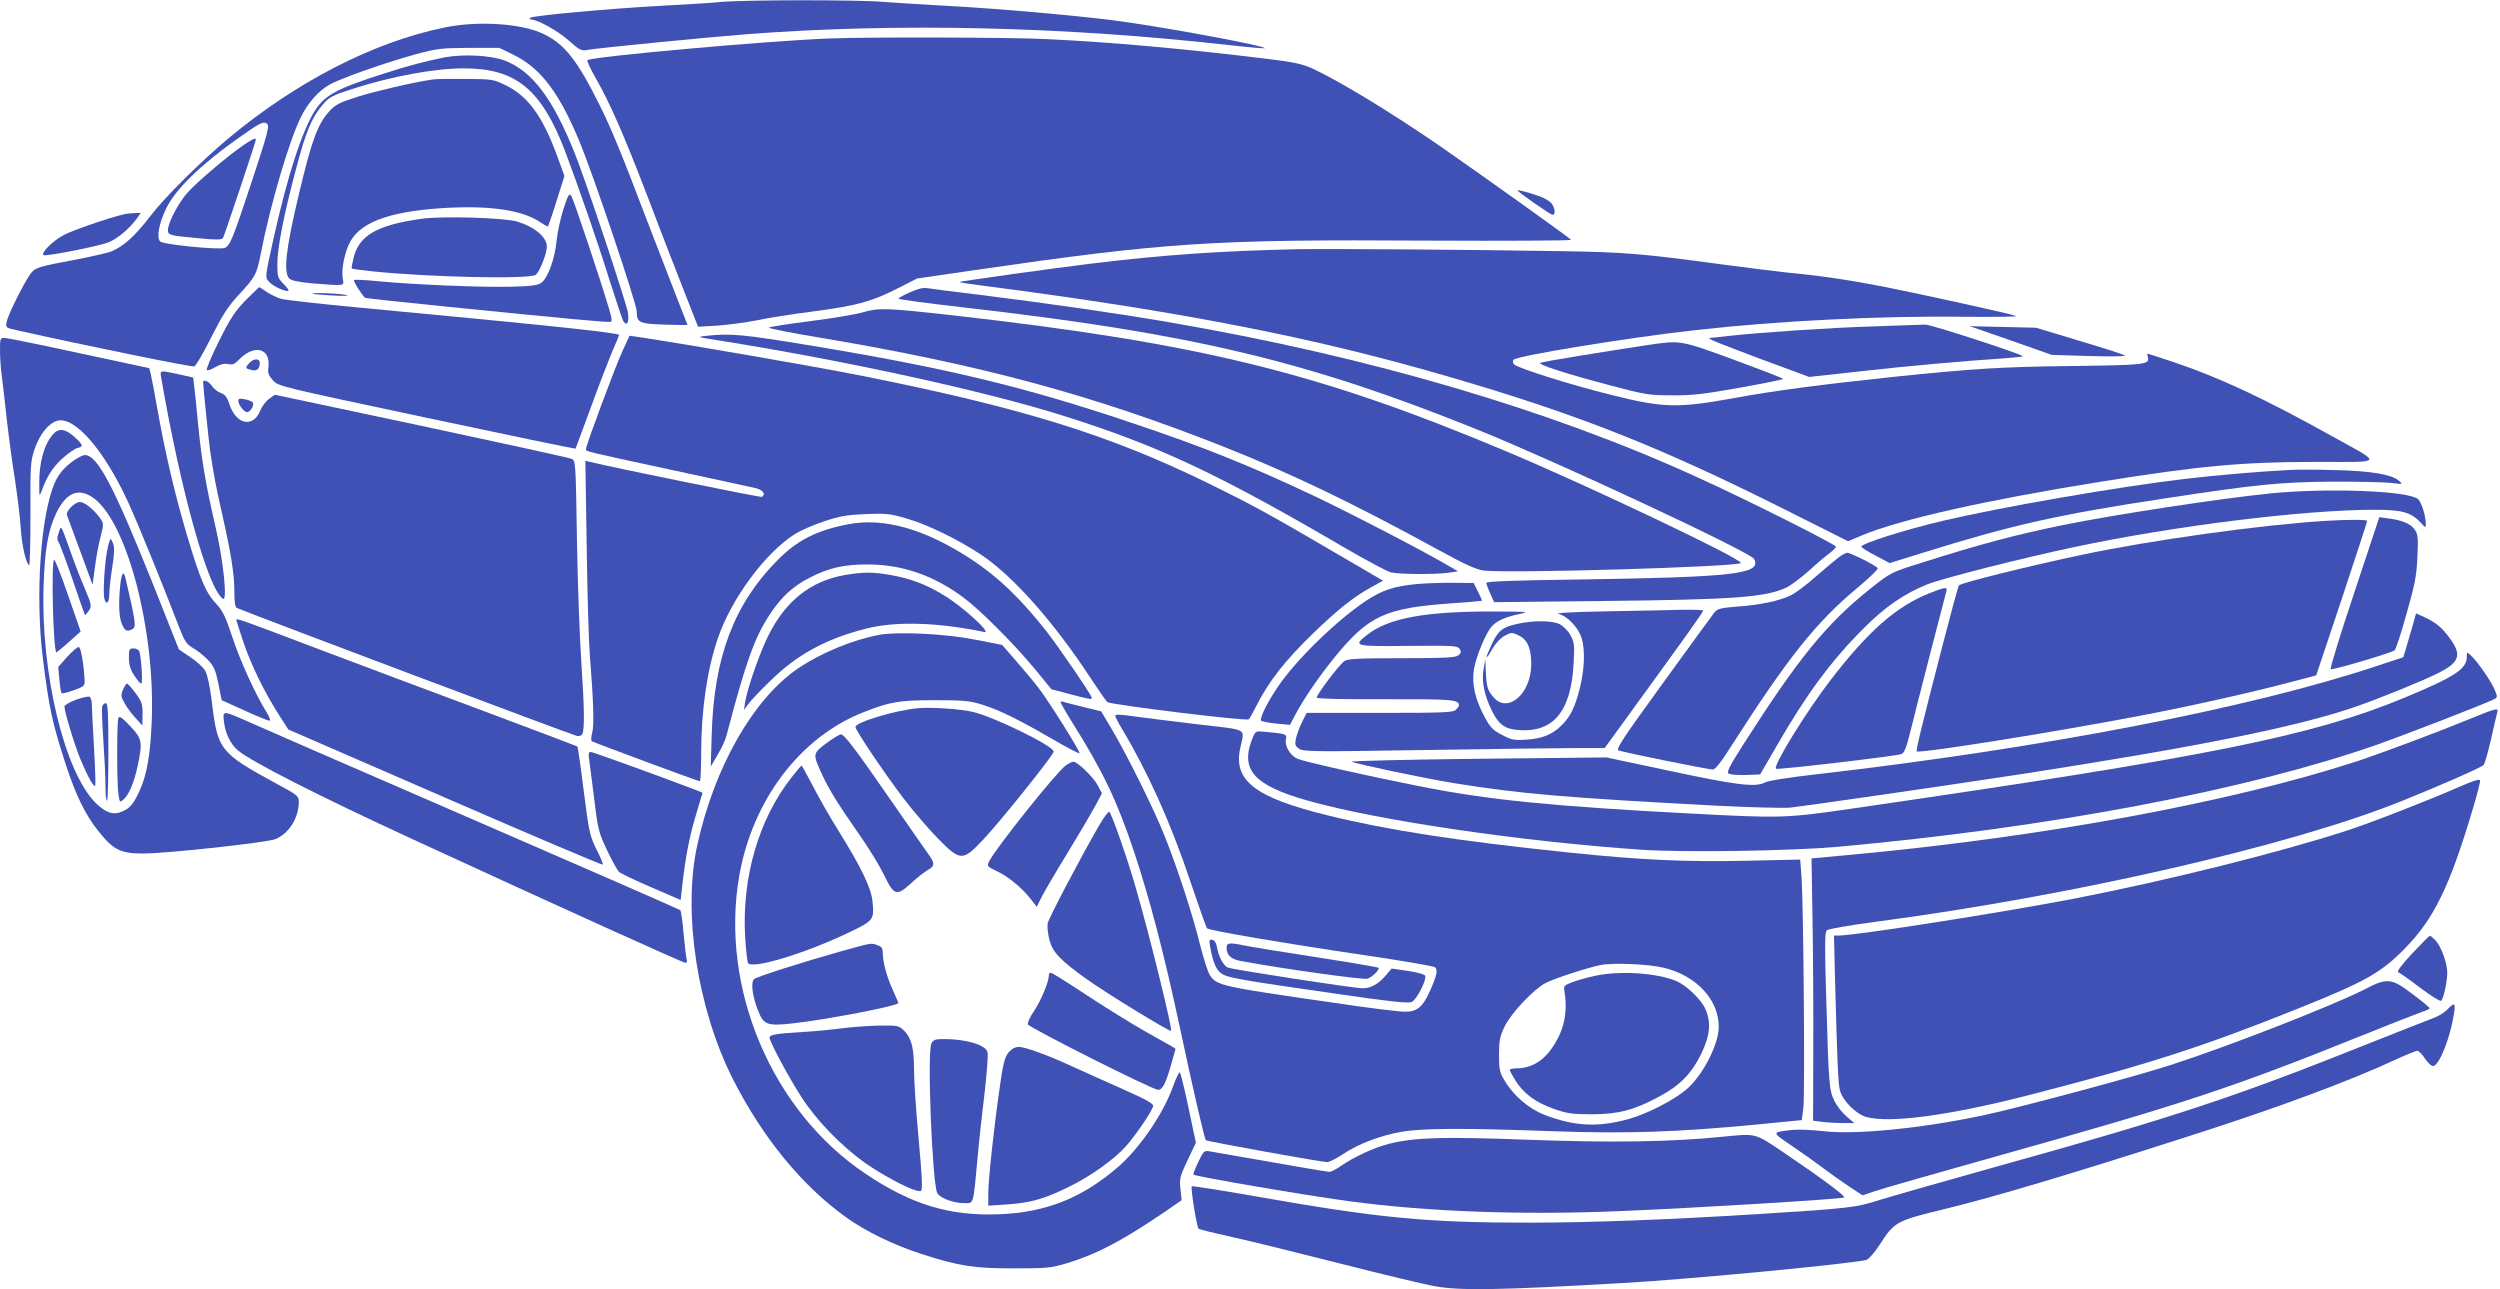 <?xml version="1.0" standalone="no"?>
<!DOCTYPE svg PUBLIC "-//W3C//DTD SVG 20010904//EN"
 "http://www.w3.org/TR/2001/REC-SVG-20010904/DTD/svg10.dtd">
<svg version="1.0" xmlns="http://www.w3.org/2000/svg"
 width="1280pt" height="660pt" viewBox="0 0 1280 660"
 preserveAspectRatio="xMidYMid meet">
<g transform="translate(0,660) scale(0.1,-0.1)"
fill="#3f51b5" stroke="none">
<path d="M3690 6590 c-47 -5 -179 -13 -295 -19 -277 -15 -668 -51 -680 -62 -5
-6 -3 -9 5 -9 33 0 141 -61 195 -110 50 -45 61 -51 89 -46 56 10 615 65 821
81 772 59 1624 39 2469 -56 98 -11 180 -18 182 -16 11 10 -468 100 -731 137
-191 27 -630 66 -895 80 -113 6 -257 15 -322 20 -134 12 -712 11 -838 0z"/>
<path d="M2275 6459 c-362 -74 -757 -277 -1105 -567 -144 -121 -324 -299 -400
-398 -81 -105 -135 -153 -199 -181 -19 -8 -113 -29 -208 -47 -146 -27 -178
-36 -198 -57 -28 -28 -122 -214 -131 -257 -6 -30 -6 -30 62 -45 330 -74 887
-188 899 -183 8 3 47 69 86 148 58 115 85 157 141 218 85 92 92 103 113 210
50 257 147 584 206 701 36 73 88 132 145 165 53 31 285 113 442 156 108 29
129 32 273 33 l155 0 76 -37 c137 -68 232 -194 335 -443 72 -173 293 -830 293
-870 0 -57 13 -63 143 -67 64 -2 117 -3 117 -1 0 1 -23 60 -51 130 -28 71 -97
250 -154 398 -131 345 -183 472 -243 593 -115 232 -180 315 -287 367 -111 55
-338 70 -510 34z m-985 -786 c-99 -299 -111 -327 -138 -342 -22 -12 -311 16
-331 32 -21 17 -7 95 30 170 47 97 174 221 361 354 119 85 139 95 157 78 11
-11 -1 -56 -79 -292z"/>
<path d="M1234 5848 c-83 -59 -221 -177 -272 -232 -46 -50 -102 -156 -102
-193 0 -27 6 -29 159 -43 92 -9 116 -8 123 2 7 12 168 492 168 503 0 12 -21 2
-76 -37z"/>
<path d="M4245 6403 c-315 -12 -1218 -93 -1237 -111 -4 -4 15 -45 42 -92 71
-123 143 -287 265 -605 58 -154 141 -367 183 -474 l76 -194 101 6 c55 4 145
16 200 27 55 12 183 32 285 45 226 30 301 50 433 117 l102 52 295 43 c977 142
1218 158 2322 151 405 -2 734 0 732 4 -6 9 -435 316 -664 475 -246 170 -521
338 -660 402 -54 24 -95 33 -235 50 -426 52 -794 85 -1130 101 -183 9 -912 11
-1110 3z"/>
<path d="M2275 6306 c-99 -20 -184 -42 -307 -82 -243 -77 -305 -111 -356 -191
-67 -107 -141 -336 -213 -661 -42 -190 -42 -192 -23 -213 20 -23 73 -49 98
-49 8 0 0 14 -20 34 -32 32 -34 38 -34 104 0 83 33 253 97 492 49 187 80 260
137 326 32 37 48 46 148 78 205 66 424 106 573 106 267 0 397 -107 519 -426
68 -181 167 -465 227 -659 35 -110 67 -206 72 -212 18 -24 29 -1 22 46 -8 51
-213 668 -271 813 -114 286 -219 424 -362 479 -72 26 -211 33 -307 15z"/>
<path d="M2215 6193 c-102 -15 -290 -59 -383 -88 -96 -31 -114 -40 -147 -76
-59 -65 -90 -150 -155 -425 -66 -275 -80 -398 -49 -430 12 -11 47 -18 120 -25
169 -13 161 -15 154 25 -9 46 11 142 40 192 60 104 221 157 516 171 211 9 364
-15 451 -72 21 -14 40 -25 42 -25 3 0 23 58 45 129 l41 130 -35 96 c-75 207
-150 311 -263 367 -65 32 -70 33 -207 34 -77 1 -153 0 -170 -3z"/>
<path d="M7770 5625 c0 -7 169 -125 179 -125 16 0 14 32 -4 57 -8 11 -36 29
-62 38 -54 19 -113 35 -113 30z"/>
<path d="M2885 5530 c-15 -47 -31 -119 -35 -160 -8 -93 -46 -197 -80 -219 -18
-12 -55 -17 -158 -19 -142 -4 -505 11 -685 29 -60 6 -111 8 -114 5 -6 -5 43
-82 57 -91 3 -2 186 -22 406 -44 633 -64 834 -82 849 -79 10 2 9 16 -7 68 -49
165 -182 561 -193 577 -11 15 -16 6 -40 -67z"/>
<path d="M635 5503 c-81 -19 -260 -81 -308 -106 -54 -28 -117 -90 -105 -103
10 -9 292 47 338 67 46 20 106 72 142 122 l19 27 -33 -1 c-18 -1 -42 -3 -53
-6z"/>
<path d="M2160 5480 c-230 -32 -322 -85 -350 -201 -7 -28 -11 -52 -9 -54 2 -2
49 -8 104 -14 283 -30 807 -42 838 -18 20 15 57 109 57 145 -1 48 -62 100
-150 127 -64 20 -381 30 -490 15z"/>
<path d="M6635 5324 c-390 -9 -685 -29 -1050 -74 -191 -23 -668 -90 -673 -94
-1 -2 57 -11 130 -20 995 -129 1680 -262 2366 -462 665 -193 1088 -360 1735
-685 l319 -160 71 30 c201 83 638 181 1225 275 500 80 720 101 1094 101 360 0
350 -14 93 129 -356 198 -581 303 -819 383 -72 24 -131 43 -132 43 -1 0 0 -8
3 -18 10 -39 -11 -41 -388 -46 -358 -4 -504 -13 -919 -56 -359 -38 -603 -70
-805 -107 -295 -54 -368 -52 -635 15 -213 53 -476 136 -497 156 -7 6 -9 17 -4
24 12 19 582 113 926 151 421 48 958 75 1383 69 155 -1 275 0 265 4 -27 11
-481 111 -688 152 -169 33 -328 56 -490 71 -38 4 -182 22 -320 40 -419 57
-508 64 -830 69 -466 8 -1202 13 -1360 10z"/>
<path d="M1258 5063 c-55 -57 -78 -91 -137 -210 -39 -78 -67 -145 -62 -148 5
-3 25 4 45 16 24 14 44 19 64 15 22 -5 33 -1 56 23 78 81 164 58 150 -41 -4
-26 1 -40 23 -65 28 -31 29 -31 787 -192 418 -89 761 -160 763 -158 1 2 36 96
77 208 41 113 91 242 110 288 20 45 36 84 36 86 0 11 -382 51 -1330 140 -201
19 -381 39 -401 45 -20 6 -53 21 -73 35 -20 14 -38 25 -39 25 -1 0 -32 -30
-69 -67z"/>
<path d="M4658 5103 c-32 -14 -58 -29 -58 -32 0 -4 150 -24 333 -45 1166 -133
1760 -274 2632 -626 404 -163 1398 -627 1416 -662 41 -77 -101 -93 -893 -105
-334 -4 -478 -10 -478 -17 0 -6 9 -31 20 -55 l20 -44 563 6 c671 7 827 19 934
69 23 11 74 50 115 86 40 37 88 77 106 90 17 13 32 28 32 33 0 11 -457 241
-709 355 -758 347 -1689 620 -2705 794 -266 46 -615 96 -966 140 -135 16 -258
32 -275 35 -20 3 -50 -5 -87 -22z"/>
<path d="M1601 5096 c2 -2 49 -6 104 -9 59 -3 88 -2 70 2 -30 9 -182 14 -174
7z"/>
<path d="M4414 5000 c-34 -10 -153 -30 -264 -44 -111 -14 -207 -29 -213 -33
-6 -4 115 -28 268 -53 815 -137 1393 -293 2057 -556 347 -137 673 -294 1107
-532 130 -71 189 -98 226 -103 123 -16 1285 18 1318 38 22 14 -781 396 -1203
573 -959 403 -1566 552 -2827 695 -350 39 -382 40 -469 15z"/>
<path d="M9595 4929 c-228 -7 -581 -31 -745 -49 -47 -6 -89 -10 -95 -10 -21
-1 30 -22 265 -110 l243 -90 271 30 c263 29 511 51 724 65 57 4 101 9 99 11
-14 14 -474 164 -500 162 -18 0 -135 -5 -262 -9z"/>
<path d="M10295 4857 l210 -74 195 -6 c121 -3 189 -2 178 4 -9 5 -114 39 -235
75 l-218 66 -170 4 -170 4 210 -73z"/>
<path d="M3620 4881 c-55 -6 -55 -6 60 -24 654 -104 1366 -260 1765 -386 486
-153 791 -296 1444 -678 107 -62 210 -117 230 -123 40 -11 232 -12 301 -2 l45
7 -45 26 c-123 73 -478 257 -665 347 -340 162 -592 264 -970 390 -541 182
-941 278 -1629 392 -350 58 -414 64 -536 51z"/>
<path d="M3185 4798 c-37 -81 -185 -479 -185 -497 0 -13 -12 -10 434 -106 220
-47 416 -90 438 -95 35 -10 50 -31 29 -44 -6 -4 -749 147 -880 179 l-24 6 7
-443 c3 -244 11 -492 16 -553 18 -225 23 -360 12 -397 -6 -21 -6 -40 -2 -43
13 -8 544 -205 553 -205 4 0 7 64 7 143 0 218 30 426 85 588 70 205 244 440
397 536 29 18 96 47 148 64 78 26 116 33 212 37 104 4 126 2 207 -22 106 -30
261 -105 381 -184 165 -109 372 -342 564 -634 43 -65 81 -120 86 -123 23 -14
707 -98 723 -88 4 2 21 32 38 66 65 129 149 236 295 377 119 115 207 186 292
232 l63 35 -228 133 c-356 209 -443 256 -678 371 -500 244 -947 382 -1758 544
-252 50 -874 158 -1158 201 l-36 5 -38 -83z"/>
<path d="M0 4805 c0 -35 4 -97 10 -137 5 -40 17 -138 25 -218 9 -80 27 -215
41 -302 13 -86 27 -198 30 -250 5 -88 27 -182 43 -192 4 -3 7 115 7 262 -1
255 0 270 22 335 26 75 72 132 117 143 89 22 239 -152 361 -417 50 -109 171
-406 263 -645 26 -68 37 -83 69 -102 20 -11 54 -38 75 -59 32 -34 40 -51 55
-123 l17 -85 115 -52 c63 -29 121 -52 128 -53 9 0 4 15 -13 43 -58 93 -135
263 -175 384 -34 103 -50 136 -80 168 -56 59 -83 122 -150 346 -65 218 -114
429 -155 659 -14 80 -29 158 -33 175 l-8 30 -359 77 c-198 43 -370 78 -382 78
-22 0 -23 -4 -23 -65z"/>
<path d="M8440 4834 c-231 -35 -546 -86 -554 -92 -14 -8 133 -56 354 -114 184
-49 202 -52 320 -52 104 -1 163 6 348 39 122 22 222 42 222 45 0 3 -114 47
-252 98 -277 101 -271 100 -438 76z"/>
<path d="M1277 4742 c-23 -25 -22 -29 10 -36 28 -8 43 5 43 37 0 23 -32 22
-53 -1z"/>
<path d="M826 4663 c100 -581 241 -1083 316 -1129 23 -14 2 193 -37 361 -53
231 -71 339 -90 525 -8 91 -18 183 -21 206 l-5 41 -75 17 c-99 21 -96 22 -88
-21z"/>
<path d="M1040 4643 c0 -20 31 -322 36 -353 18 -121 30 -182 61 -320 47 -208
63 -310 63 -401 0 -52 4 -79 13 -82 153 -62 1694 -642 1741 -655 10 -3 22 1
27 9 13 20 11 137 -5 375 -8 115 -18 393 -22 617 -6 404 -7 409 -28 418 -11 5
-358 81 -770 169 l-749 159 -29 -21 c-16 -11 -36 -38 -45 -59 -36 -91 -123
-74 -158 30 -12 38 -23 52 -45 59 -16 6 -36 22 -45 36 -16 24 -45 36 -45 19z"/>
<path d="M1220 4548 c0 -20 29 -58 45 -58 18 0 40 39 28 51 -5 5 -23 12 -41
15 -24 5 -32 3 -32 -8z"/>
<path d="M273 4378 c-47 -52 -73 -144 -72 -256 0 -67 0 -67 14 -31 27 73 56
118 106 163 28 25 62 49 75 52 33 8 30 16 -16 58 -46 41 -78 45 -107 14z"/>
<path d="M360 4229 c-36 -29 -60 -58 -77 -95 -75 -163 -104 -585 -63 -909 32
-256 48 -327 117 -540 51 -157 101 -259 168 -342 75 -94 112 -113 226 -113
123 0 637 56 680 74 69 29 119 109 119 191 0 29 -7 35 -117 94 -287 156 -299
172 -328 416 -10 80 -23 141 -34 160 -9 17 -43 48 -76 70 l-59 40 -135 340
c-198 494 -282 655 -346 655 -13 0 -47 -18 -75 -41z m119 -179 c172 -125 316
-676 298 -1140 -7 -176 -25 -277 -62 -358 -31 -68 -50 -91 -90 -107 -46 -20
-84 -7 -136 45 -159 159 -280 663 -266 1104 6 194 23 292 67 383 51 103 114
127 189 73z"/>
<path d="M364 4004 c-16 -15 -24 -32 -21 -42 3 -9 34 -93 69 -187 l62 -169 12
89 c6 50 19 120 29 157 17 66 17 67 -4 97 -30 42 -79 81 -102 81 -11 0 -31
-12 -45 -26z"/>
<path d="M305 3886 c-3 -9 -7 -23 -10 -32 -3 -9 -1 -22 5 -29 5 -7 37 -92 71
-191 33 -98 62 -180 64 -182 2 -2 11 8 20 21 15 24 15 29 -23 119 -22 51 -56
140 -76 198 -41 115 -43 120 -51 96z"/>
<path d="M552 3797 c-15 -58 -26 -228 -18 -261 10 -39 26 -22 26 27 0 23 7 83
15 134 10 64 12 100 5 117 -5 15 -11 26 -14 26 -2 0 -9 -19 -14 -43z"/>
<path d="M277 3734 c-16 -16 -4 -475 12 -474 3 1 33 25 65 54 l59 53 -65 187
c-35 102 -67 183 -71 180z"/>
<path d="M616 3608 c-10 -97 -7 -166 8 -203 16 -37 26 -41 56 -25 18 10 14 39
-37 258 -10 43 -20 31 -27 -30z"/>
<path d="M345 3238 l-47 -53 6 -64 c3 -35 8 -66 11 -70 4 -3 32 4 63 15 55 20
57 22 55 55 -4 80 -19 163 -29 166 -6 2 -33 -20 -59 -49z"/>
<path d="M660 3232 c0 -35 7 -59 27 -90 15 -23 31 -42 36 -42 9 0 1 125 -9
163 -3 10 -15 17 -30 17 -22 0 -24 -4 -24 -48z"/>
<path d="M630 3069 c-12 -27 -11 -36 6 -66 10 -20 35 -54 56 -77 l37 -41 1 59
c0 52 -4 64 -36 107 -20 27 -39 49 -44 49 -4 0 -13 -14 -20 -31z"/>
<path d="M388 3017 c-32 -12 -58 -27 -58 -34 0 -27 52 -200 83 -273 38 -91 70
-147 75 -131 2 6 -1 96 -7 199 -6 103 -11 202 -11 219 0 17 -6 33 -12 36 -7 2
-39 -5 -70 -16z"/>
<path d="M524 2985 c-4 -9 -1 -86 5 -173 6 -86 11 -192 11 -234 0 -43 3 -78 8
-78 4 0 7 113 7 250 0 197 -3 250 -13 250 -7 0 -15 -7 -18 -15z"/>
<path d="M606 2924 c-8 -21 -8 -329 0 -388 7 -46 7 -46 27 -29 28 25 54 88 72
172 26 123 23 138 -39 204 -41 43 -55 53 -60 41z"/>
<path d="M11725 4194 c-154 -8 -369 -26 -530 -45 -349 -41 -943 -144 -1245
-215 -200 -47 -420 -117 -420 -133 0 -4 33 -25 73 -46 l72 -38 180 56 c457
142 687 193 1235 276 456 70 591 83 845 85 127 0 262 -2 300 -6 70 -8 70 -8
47 11 -37 32 -144 50 -322 54 -91 3 -196 3 -235 1z"/>
<path d="M11627 4074 c-251 -25 -798 -108 -1068 -163 -243 -50 -413 -95 -720
-192 -155 -49 -157 -49 -259 -130 -226 -179 -372 -358 -655 -802 -71 -111 -86
-141 -74 -148 8 -5 47 -8 88 -7 l73 3 87 150 c151 262 279 435 445 600 110
110 206 176 326 224 76 30 484 134 750 190 514 109 1177 191 1540 191 139 0
185 -13 234 -66 26 -28 26 -28 26 -6 0 41 -22 110 -39 126 -48 43 -457 59
-754 30z"/>
<path d="M12054 3566 c-71 -212 -125 -388 -121 -392 6 -7 301 80 327 96 6 4
34 87 61 186 43 151 52 196 56 291 5 95 3 117 -12 139 -20 31 -61 49 -131 59
l-52 7 -128 -386z"/>
<path d="M11905 3933 c-330 -20 -895 -99 -1248 -174 -274 -58 -615 -143 -627
-156 -4 -4 -41 -141 -83 -303 -115 -445 -138 -542 -133 -547 12 -12 697 97
1141 182 254 48 579 121 782 175 l122 32 131 392 c71 215 130 394 130 399 0 7
-107 7 -215 0z"/>
<path d="M4344 3916 c-162 -31 -263 -82 -364 -185 -222 -224 -325 -497 -336
-891 l-5 -165 35 60 c20 33 41 78 46 100 97 371 143 500 220 617 60 92 122
149 211 193 95 48 170 65 291 65 178 0 339 -56 493 -171 86 -64 263 -242 369
-371 l79 -97 76 -20 c120 -32 131 -34 131 -24 0 13 -171 263 -234 343 -131
166 -248 278 -381 365 -237 156 -448 216 -631 181z"/>
<path d="M9415 3747 c-16 -12 -69 -56 -117 -98 -48 -43 -107 -87 -131 -98 -58
-28 -159 -49 -276 -57 -78 -6 -97 -11 -112 -28 -9 -12 -128 -174 -263 -361
-208 -287 -244 -341 -229 -347 23 -10 459 -98 483 -98 12 0 44 40 96 123 289
451 431 630 646 809 60 50 105 94 102 99 -7 13 -140 79 -156 79 -7 0 -26 -11
-43 -23z"/>
<path d="M4321 3655 c-171 -31 -298 -132 -385 -305 -46 -91 -109 -272 -121
-345 l-6 -40 22 30 c12 17 63 71 114 120 136 134 287 216 492 267 149 38 363
32 603 -18 40 -8 -114 133 -207 188 -91 56 -169 85 -273 104 -92 16 -143 16
-239 -1z"/>
<path d="M7258 3610 c-120 -11 -181 -31 -265 -87 -148 -98 -358 -302 -450
-439 -55 -80 -96 -165 -86 -174 4 -4 40 -11 78 -15 l70 -6 25 48 c42 80 119
193 197 290 179 221 262 260 607 284 83 6 152 12 153 13 2 1 -7 22 -20 47
l-22 44 -100 1 c-55 1 -139 -2 -187 -6z"/>
<path d="M9872 3560 c-166 -68 -306 -191 -498 -440 -124 -161 -297 -440 -281
-456 6 -7 616 65 642 75 16 7 26 33 49 127 32 130 172 674 181 705 9 26 -6 24
-93 -11z"/>
<path d="M8225 3470 c-163 -3 -266 -8 -246 -13 44 -9 103 -71 119 -124 18 -59
15 -157 -8 -251 -24 -98 -48 -150 -94 -195 -47 -47 -97 -68 -179 -74 -65 -4
-77 -2 -126 24 -46 23 -60 38 -87 87 -52 95 -70 175 -57 252 12 66 61 184 91
217 25 28 67 47 136 62 59 13 57 13 -114 14 -360 2 -551 -33 -661 -120 -73
-57 -67 -59 212 -56 233 2 252 1 263 -16 9 -15 7 -21 -8 -33 -16 -11 -70 -14
-291 -14 -225 0 -274 -3 -292 -15 -28 -20 -145 -175 -141 -187 2 -6 138 -9
352 -8 340 1 376 -2 376 -31 0 -4 -7 -15 -16 -23 -13 -14 -63 -16 -390 -16
l-374 0 -24 -48 c-13 -26 -27 -64 -31 -84 -6 -31 -4 -38 17 -52 23 -15 84 -15
649 -6 343 5 689 10 769 10 l146 0 191 263 c244 336 313 433 313 441 0 3 -48
5 -107 4 -60 -2 -234 -5 -388 -8z"/>
<path d="M12350 3387 c-12 -40 -26 -90 -33 -112 l-12 -40 -130 -43 c-653 -218
-1721 -424 -2880 -557 -140 -16 -242 -32 -260 -42 -49 -25 -149 -12 -495 62
l-315 67 -659 -7 c-362 -4 -653 -11 -645 -15 20 -11 372 -85 519 -109 334 -55
585 -76 1365 -117 165 -8 327 -12 360 -9 112 13 808 114 1201 174 894 139
1390 239 1684 339 134 46 345 132 434 176 115 58 124 96 46 195 -37 47 -65 68
-132 98 l-28 12 -20 -72z"/>
<path d="M1210 3426 c0 -3 16 -54 36 -113 40 -119 108 -257 182 -373 l48 -75
803 -349 c441 -192 804 -346 807 -343 3 3 -11 38 -32 78 -34 69 -38 86 -65
297 -15 123 -30 227 -33 230 -3 2 -214 82 -468 177 -255 95 -638 239 -853 320
-411 156 -425 161 -425 151z"/>
<path d="M7770 3406 c-77 -17 -97 -32 -131 -102 -37 -79 -37 -94 0 -29 18 31
43 58 65 70 34 18 37 18 71 2 46 -22 65 -66 65 -149 -1 -151 -121 -254 -194
-167 -30 35 -35 52 -39 134 l-2 60 -9 -50 c-11 -62 3 -133 41 -211 36 -74 67
-97 140 -102 178 -13 268 98 280 344 5 93 4 105 -17 143 -13 23 -37 47 -56 56
-38 18 -135 19 -214 1z"/>
<path d="M4504 3350 c-136 -25 -300 -92 -419 -173 -229 -156 -429 -507 -516
-909 -74 -344 2 -836 185 -1196 152 -299 355 -546 580 -706 97 -70 243 -141
380 -185 193 -63 275 -76 481 -75 167 0 187 2 270 27 152 46 285 117 498 262
l87 60 -6 57 c-6 53 -3 64 36 147 l43 90 -38 180 c-21 100 -41 181 -45 181 -4
0 -20 -34 -35 -75 -51 -141 -173 -318 -283 -412 -184 -158 -368 -231 -607
-240 -252 -10 -448 49 -683 207 -480 321 -747 951 -647 1526 68 388 312 710
635 837 137 54 184 62 365 62 151 0 179 -3 245 -23 88 -28 190 -78 363 -179
71 -41 131 -72 134 -70 6 7 -154 262 -209 334 -22 29 -73 90 -114 137 l-73 84
-138 27 c-151 30 -393 42 -489 25z"/>
<path d="M12630 3237 c0 -62 -60 -101 -316 -208 -477 -198 -1004 -304 -2839
-570 -330 -48 -356 -49 -823 -24 -709 37 -1037 70 -1387 140 -263 52 -591 126
-622 140 -38 17 -67 67 -59 101 7 25 -1 28 -107 37 -47 5 -49 3 -62 -27 -69
-165 1 -246 280 -325 355 -101 1101 -211 1715 -252 217 -14 757 -6 996 15
1084 98 2090 288 2761 522 150 53 563 213 603 234 18 10 18 12 3 48 -17 42
-90 148 -122 176 -21 19 -21 19 -21 -7z"/>
<path d="M5430 3005 c0 -4 28 -53 63 -109 155 -247 227 -398 313 -656 82 -246
155 -526 238 -915 65 -305 123 -556 130 -563 6 -6 592 -112 621 -112 11 0 47
18 80 40 78 53 192 96 300 115 108 19 323 20 778 3 376 -13 632 -5 1047 35
l225 22 8 60 c9 64 1 1026 -9 1182 l-7 92 -276 -6 c-307 -7 -543 4 -908 42
-568 59 -932 115 -1238 191 -370 91 -481 177 -445 344 23 104 45 91 -215 121
-126 15 -274 34 -327 41 -68 10 -98 11 -98 4 0 -6 15 -36 34 -67 133 -222 250
-481 352 -786 42 -125 80 -232 84 -236 10 -11 389 -76 810 -138 190 -28 351
-56 357 -61 16 -13 9 -44 -24 -118 -38 -86 -66 -110 -130 -110 -29 0 -193 20
-365 46 -584 84 -598 88 -634 142 -9 14 -32 84 -50 156 -38 154 -114 387 -180
553 -52 133 -196 423 -275 555 l-51 86 -91 22 c-51 12 -97 25 -104 27 -7 3
-13 2 -13 -2z m3089 -1360 c166 -40 281 -163 281 -302 0 -88 -78 -242 -160
-316 -63 -56 -203 -129 -300 -156 -158 -44 -277 -38 -430 20 -83 32 -161 99
-208 179 -24 39 -27 56 -27 130 0 73 4 93 29 145 34 69 149 191 211 223 49 24
211 77 280 91 65 13 243 5 324 -14z"/>
<path d="M8167 1604 c-38 -8 -90 -23 -115 -32 -44 -17 -47 -20 -42 -47 14 -82
5 -160 -27 -227 -53 -112 -126 -168 -220 -168 -18 0 -33 -4 -33 -8 0 -4 13
-28 28 -53 44 -69 102 -112 194 -145 73 -26 96 -29 198 -29 137 0 219 22 346
91 106 57 166 118 215 220 45 93 51 161 20 229 -21 48 -98 121 -148 142 -101
42 -290 54 -416 27z"/>
<path d="M4700 2974 c-114 -10 -320 -72 -320 -96 0 -17 146 -234 244 -363 50
-66 130 -159 177 -207 116 -118 128 -118 230 -10 87 91 364 437 364 454 0 28
-300 175 -410 202 -64 16 -211 26 -285 20z"/>
<path d="M12645 2919 c-157 -65 -443 -172 -575 -216 -647 -211 -1609 -389
-2610 -481 l-185 -17 5 -310 c3 -170 5 -473 4 -671 l-1 -362 45 -6 c25 -3 72
-6 105 -6 l61 0 -41 35 c-22 19 -50 55 -62 81 -26 54 -28 78 -41 534 -8 255
-7 327 3 337 6 6 118 26 247 43 1016 134 2129 390 2695 618 192 77 410 173
421 185 6 7 23 66 38 132 15 66 29 128 32 138 8 25 -6 21 -141 -34z"/>
<path d="M1147 2903 c7 -60 34 -113 71 -145 69 -58 415 -234 897 -456 753
-347 1383 -632 1395 -632 6 0 9 8 6 18 -3 9 -10 68 -16 131 -5 63 -13 118 -17
121 -5 4 -498 220 -1098 480 -600 260 -1119 486 -1153 502 -89 39 -93 38 -85
-19z"/>
<path d="M4230 2794 c-70 -53 -70 -53 -19 -164 36 -76 76 -142 192 -308 47
-67 103 -159 124 -203 50 -105 64 -109 139 -40 31 29 69 58 85 67 35 18 36 35
5 77 -13 18 -97 138 -186 267 -196 283 -247 350 -265 350 -7 0 -41 -21 -75
-46z"/>
<path d="M3015 2723 c2 -16 14 -107 26 -203 20 -167 23 -179 67 -273 25 -53
53 -103 61 -111 9 -8 84 -44 166 -79 l150 -65 8 71 c15 140 37 256 71 367 l33
111 -26 11 c-156 60 -536 198 -546 198 -10 0 -13 -8 -10 -27z"/>
<path d="M5458 2682 c-43 -28 -355 -418 -393 -491 -13 -26 -12 -27 44 -54 59
-29 128 -87 173 -146 l26 -34 26 52 c15 29 75 132 135 229 59 97 122 205 140
238 l33 62 -21 40 c-20 40 -104 122 -125 122 -6 0 -23 -8 -38 -18z"/>
<path d="M4052 2619 c-168 -215 -254 -511 -237 -815 4 -66 11 -127 15 -135 21
-33 297 51 517 157 126 60 130 65 120 160 -7 69 -58 174 -173 359 -48 77 -109
184 -136 238 -28 53 -52 97 -54 97 -2 0 -25 -27 -52 -61z"/>
<path d="M12595 2573 c-156 -69 -459 -187 -580 -226 -349 -113 -913 -254
-1390 -347 -362 -70 -1123 -190 -1211 -190 l-24 0 5 -207 c12 -456 16 -550 26
-588 15 -52 82 -119 134 -134 121 -33 420 7 821 109 619 159 899 249 1397 449
339 136 417 180 539 304 149 151 230 316 349 716 22 73 39 139 37 145 -2 9
-36 -2 -103 -31z"/>
<path d="M5627 2373 c-94 -163 -258 -474 -263 -501 -3 -15 1 -53 9 -84 16 -63
55 -104 189 -200 97 -70 427 -272 434 -266 8 8 -108 481 -178 723 -41 145
-124 384 -138 398 -4 5 -28 -27 -53 -70z"/>
<path d="M12350 1718 c-55 -59 -80 -93 -71 -96 7 -2 58 -38 113 -80 56 -42
103 -71 107 -66 13 14 31 99 31 143 0 50 -31 136 -61 167 -13 13 -25 24 -28
23 -3 0 -44 -41 -91 -91z"/>
<path d="M6196 1753 c14 -79 30 -117 56 -136 31 -23 87 -33 603 -107 267 -39
355 -48 373 -40 25 11 77 112 69 134 -3 7 -39 18 -89 25 l-83 12 -27 -32 c-40
-47 -78 -69 -122 -69 -42 0 -661 95 -689 106 -22 8 -49 58 -56 104 -4 23 -13
36 -24 38 -16 3 -17 -1 -11 -35z"/>
<path d="M4305 1729 c-200 -56 -428 -129 -444 -142 -18 -15 -9 -89 21 -163 28
-71 47 -78 174 -64 175 19 544 90 544 105 0 1 -12 28 -26 60 -32 68 -54 148
-54 193 0 26 -5 35 -26 42 -33 13 -28 14 -189 -31z"/>
<path d="M6280 1747 c0 -37 23 -58 71 -67 214 -40 632 -98 651 -91 26 10 64
48 56 56 -3 3 -149 28 -324 55 -176 27 -341 54 -367 60 -74 15 -87 13 -87 -13z"/>
<path d="M5370 1605 c0 -32 -42 -132 -76 -182 -20 -29 -34 -59 -31 -68 7 -17
638 -335 667 -335 23 0 41 37 70 143 l19 67 -22 14 c-12 7 -76 43 -142 80 -66
38 -198 119 -293 182 -95 63 -177 114 -182 114 -6 0 -10 -7 -10 -15z"/>
<path d="M12108 1535 c-157 -81 -705 -295 -998 -389 -179 -58 -756 -213 -945
-254 -319 -69 -669 -104 -835 -83 -54 6 -123 9 -152 6 -110 -13 -110 -9 -2
-83 55 -37 126 -88 159 -113 33 -25 92 -67 131 -93 l70 -46 60 20 c32 12 307
90 609 175 957 268 1220 354 1880 620 154 62 297 118 318 125 20 6 37 15 37
18 -1 4 -39 36 -85 70 -111 85 -132 87 -247 27z"/>
<path d="M12530 1431 c-14 -15 -48 -36 -75 -45 -28 -10 -171 -67 -320 -126
-687 -275 -1005 -381 -1920 -635 -269 -75 -537 -152 -595 -170 -114 -37 -154
-42 -600 -70 -462 -29 -870 -45 -1190 -45 -530 0 -768 23 -1409 136 -172 30
-316 53 -319 50 -7 -7 25 -207 35 -217 4 -4 82 -23 173 -43 91 -20 342 -82
558 -137 216 -55 430 -106 475 -114 133 -24 326 -21 967 16 345 19 1204 102
1248 119 12 5 42 40 66 77 77 119 82 122 346 186 245 60 634 176 1250 374 441
141 809 278 1044 387 54 25 105 46 112 46 8 0 26 -18 40 -40 16 -24 34 -40 43
-38 32 6 88 150 106 272 8 52 1 55 -35 17z"/>
<path d="M4310 1335 c-52 -7 -144 -16 -205 -19 -130 -8 -165 -14 -165 -28 0
-21 100 -208 164 -306 76 -118 201 -247 322 -334 83 -59 218 -132 267 -144 27
-6 27 -6 27 42 0 27 -9 146 -20 264 -11 118 -20 258 -20 310 0 114 -13 164
-50 202 -28 27 -32 28 -127 27 -54 -1 -141 -7 -193 -14z"/>
<path d="M4769 1258 c-23 -43 4 -717 30 -767 14 -25 82 -51 136 -51 52 0 47
-17 70 230 8 91 25 244 37 342 11 97 18 187 14 201 -9 37 -109 67 -221 67 -46
0 -56 -3 -66 -22z"/>
<path d="M5180 1227 c-33 -27 -40 -49 -59 -178 -30 -204 -61 -487 -61 -558 l0
-64 93 6 c120 8 190 27 313 87 116 56 240 144 302 215 54 62 134 181 136 203
1 12 -41 35 -154 85 -85 38 -204 91 -265 119 -123 57 -238 98 -269 98 -12 0
-28 -6 -36 -13z"/>
<path d="M8820 780 c-262 -27 -569 -31 -985 -16 -445 17 -588 13 -722 -20 -73
-18 -179 -66 -248 -114 -24 -17 -50 -30 -58 -30 -12 0 -209 34 -613 105 -29 5
-32 2 -59 -55 -16 -33 -27 -61 -24 -64 11 -10 566 -105 795 -136 398 -54 887
-72 1384 -51 376 15 1144 62 1152 70 8 7 -117 100 -311 231 -149 100 -136 97
-311 80z"/>
</g>
</svg>
